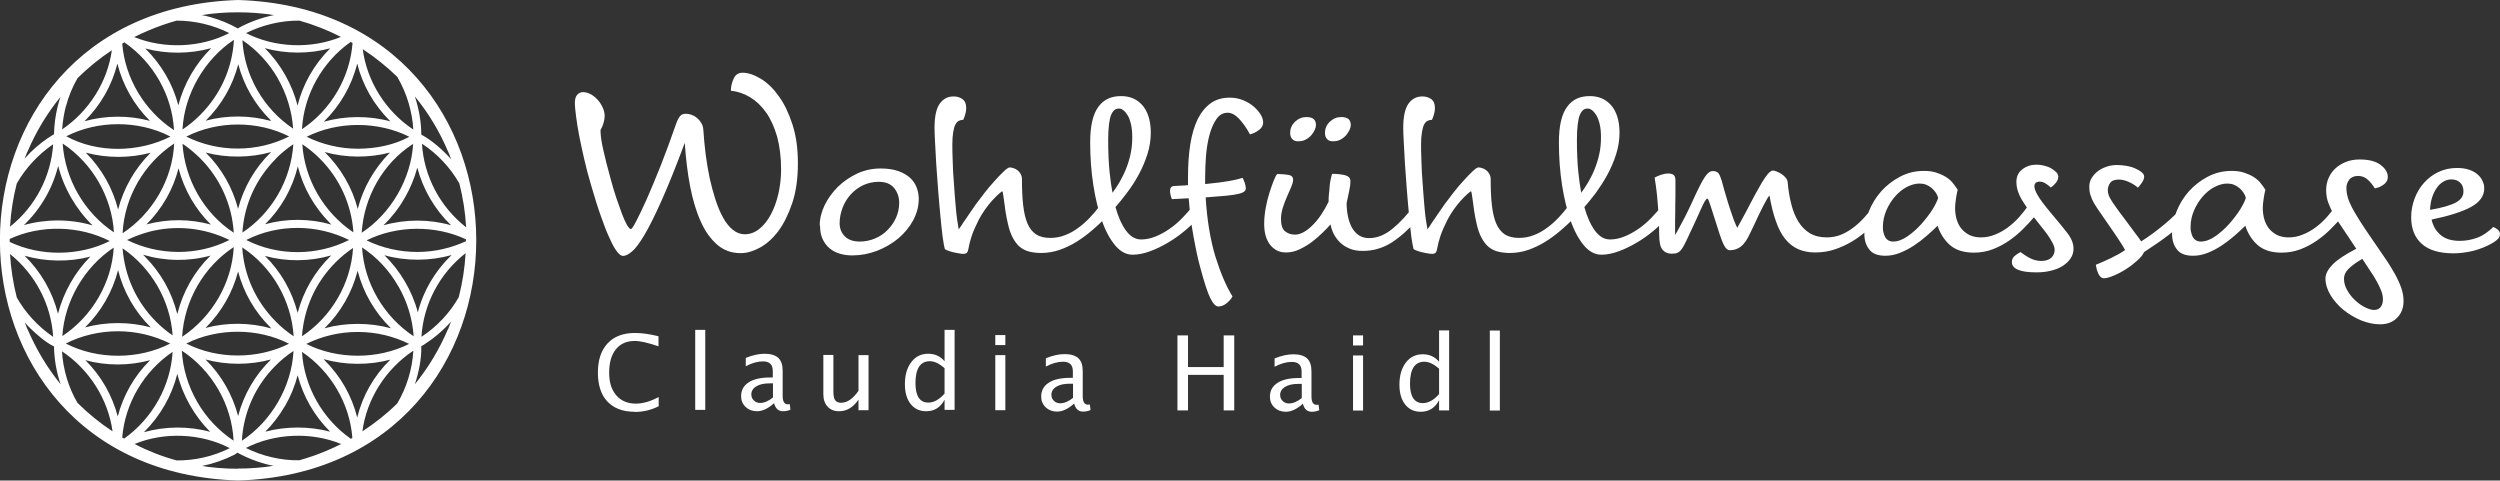<svg xmlns="http://www.w3.org/2000/svg" id="b" viewBox="0 0 144.38 27.75"><rect x="0" y="0" width="144.38" height="27.75" fill="#333333" stroke="none"/><defs><style>.d{fill:#fff;}</style></defs><g id="c"><path class="d" d="m36.64,23.78c-.67,0-1.19-.2-1.56-.59s-.55-.95-.55-1.68.19-1.28.56-1.68.9-.6,1.58-.6c.39,0,.84.06,1.36.19v.58c-.59-.2-1.05-.31-1.37-.31-.47,0-.83.16-1.09.48s-.39.77-.39,1.35.14.99.41,1.31c.28.32.65.48,1.13.48.41,0,.85-.13,1.32-.38v.53c-.43.22-.89.33-1.4.33Zm3.51-.11v-4.62h.58v4.62h-.58Zm4.57-.4c-.35.32-.68.48-1,.48-.26,0-.48-.08-.66-.25-.17-.16-.26-.37-.26-.62,0-.35.15-.61.44-.8.29-.19.71-.28,1.25-.28h.14v-.38c0-.37-.19-.55-.57-.55-.3,0-.63.09-.99.28v-.48c.39-.16.75-.24,1.09-.24s.62.08.79.24c.17.16.25.41.25.75v1.44c0,.33.1.49.3.49.03,0,.06,0,.11-.01l.04.32c-.13.06-.28.09-.43.09-.27,0-.44-.16-.52-.48Zm-.08-.31v-.82h-.19c-.32,0-.57.05-.77.17-.2.12-.29.28-.29.47,0,.14.05.26.15.35.1.1.22.14.36.14.24,0,.49-.11.75-.32Zm4.94.72v-.6c-.31.45-.68.67-1.12.67-.28,0-.5-.09-.66-.26-.16-.17-.25-.41-.25-.71v-2.28h.58v2.1c0,.24.03.41.1.51.07.1.18.15.35.15.35,0,.68-.23,1-.69v-2.06h.58v3.18h-.58Zm4.97,0v-.6c-.23.45-.59.67-1.06.67-.38,0-.68-.14-.9-.42-.22-.28-.33-.66-.33-1.14,0-.53.12-.95.37-1.28s.58-.48.98-.48c.38,0,.69.14.94.43v-1.81h.58v4.62h-.58Zm0-2.42c-.3-.26-.58-.4-.85-.4-.55,0-.83.42-.83,1.27,0,.74.25,1.12.74,1.12.32,0,.63-.17.94-.52v-1.46Zm2.93-1.33v-.58h.58v.58h-.58Zm0,3.76v-3.18h.58v3.18h-.58Zm4.57-.4c-.35.32-.68.48-1,.48-.26,0-.48-.08-.66-.25-.17-.16-.26-.37-.26-.62,0-.35.15-.61.44-.8.29-.19.71-.28,1.25-.28h.14v-.38c0-.37-.19-.55-.57-.55-.3,0-.63.09-.99.28v-.48c.39-.16.75-.24,1.09-.24s.62.08.79.24c.17.16.25.41.25.75v1.44c0,.33.1.49.3.49.03,0,.06,0,.11-.01l.04.32c-.13.06-.28.09-.43.09-.27,0-.44-.16-.52-.48Zm-.08-.31v-.82h-.19c-.32,0-.57.05-.77.17-.2.12-.29.28-.29.47,0,.14.05.26.15.35.1.1.22.14.36.14.24,0,.49-.11.75-.32Zm6.03.72v-4.33h.61v1.83h2.06v-1.83h.61v4.33h-.61v-2.05h-2.06v2.05h-.61Zm7.26-.4c-.35.32-.68.48-1,.48-.26,0-.48-.08-.66-.25-.17-.16-.26-.37-.26-.62,0-.35.15-.61.44-.8.29-.19.71-.28,1.25-.28h.14v-.38c0-.37-.19-.55-.57-.55-.3,0-.63.09-.99.28v-.48c.39-.16.75-.24,1.09-.24s.62.08.79.24c.17.16.25.41.25.75v1.44c0,.33.1.49.3.49.03,0,.06,0,.11-.01l.04.32c-.13.06-.28.09-.43.09-.27,0-.44-.16-.52-.48Zm-.08-.31v-.82h-.19c-.32,0-.57.05-.77.17s-.29.28-.29.47c0,.14.05.26.15.35.1.1.22.14.36.14.24,0,.49-.11.75-.32Zm2.96-3.04v-.58h.58v.58h-.58Zm0,3.76v-3.18h.58v3.18h-.58Zm4.97,0v-.6c-.23.45-.59.67-1.06.67-.38,0-.68-.14-.9-.42-.22-.28-.33-.66-.33-1.14,0-.53.12-.95.37-1.28s.58-.48.98-.48c.38,0,.69.14.94.43v-1.81h.58v4.62h-.58Zm0-2.42c-.3-.26-.58-.4-.85-.4-.55,0-.83.42-.83,1.27,0,.74.25,1.12.74,1.12.32,0,.63-.17.94-.52v-1.46Zm2.93,2.42v-4.62h.58v4.62h-.58Zm-46.5-15.44c-.51,1.37-.96,2.48-1.34,3.33-.38.85-.71,1.51-.99,1.98-.28.47-.52.79-.72.95-.2.17-.37.25-.51.25-.1,0-.21-.08-.33-.23-.13-.16-.27-.4-.42-.74-.16-.33-.33-.76-.51-1.28-.19-.52-.38-1.14-.59-1.86-.15-.5-.28-1-.39-1.48-.11-.48-.21-.93-.29-1.35s-.14-.79-.18-1.11c-.04-.33-.07-.58-.07-.78,0-.21.04-.37.13-.47.09-.1.2-.16.34-.16.16,0,.32.05.48.14.15.09.28.2.4.34.11.13.2.28.27.44.07.16.1.31.1.45,0,.13-.02.27-.07.42-.04.15-.1.28-.17.4,0,.32.06.7.16,1.14.1.44.23.99.42,1.66.1.39.22.76.33,1.11.12.35.23.66.33.93.1.27.2.48.29.64.09.16.17.24.23.24.04,0,.15-.16.31-.47.16-.31.37-.74.61-1.28.24-.54.5-1.18.8-1.92.29-.74.58-1.53.88-2.39.08-.23.16-.38.24-.47.08-.09.19-.13.33-.13.1,0,.21.02.33.06.11.04.22.1.31.18.1.08.18.18.25.29.07.12.11.25.12.41.03.44.07.9.13,1.38.06.47.14.93.23,1.38.1.44.21.86.34,1.26.13.4.28.75.44,1.04.17.3.35.53.56.7.21.17.44.26.69.26.3,0,.58-.1.84-.31.26-.2.48-.48.66-.82.19-.34.33-.74.44-1.19.1-.45.16-.92.16-1.41,0-.72-.08-1.36-.23-1.91-.16-.55-.37-1.02-.64-1.4-.27-.38-.58-.67-.93-.88-.35-.21-.71-.33-1.1-.37,0-.27.07-.51.17-.72.1-.21.27-.32.5-.32.33,0,.68.12,1.06.35.38.23.73.57,1.04,1.01.32.44.58.99.79,1.64.21.65.31,1.4.31,2.23,0,.89-.11,1.66-.33,2.31-.22.65-.49,1.19-.81,1.62-.33.43-.68.74-1.07.95-.39.21-.75.31-1.09.31-.53,0-.98-.16-1.36-.49-.38-.33-.7-.77-.95-1.34-.26-.57-.46-1.24-.61-2.01-.15-.77-.25-1.61-.31-2.5Zm7.8,4.76c0-.4.1-.8.29-1.19.19-.39.45-.74.77-1.06.32-.31.69-.56,1.11-.76.42-.19.87-.29,1.34-.29.41,0,.75.05,1.03.15.28.1.5.23.68.39.17.16.3.35.38.56.08.21.12.43.12.66,0,.43-.11.83-.32,1.23-.21.39-.5.74-.85,1.04-.36.3-.77.54-1.23.72-.47.18-.95.27-1.44.27-.25,0-.49-.03-.72-.1-.23-.07-.42-.17-.59-.31-.17-.14-.3-.32-.4-.53-.1-.21-.15-.47-.15-.78Zm1.15-.14c0,.3.1.56.3.76.2.2.49.3.86.3.31,0,.61-.06.89-.18.28-.12.52-.28.72-.49.2-.2.37-.44.49-.71.12-.27.18-.56.18-.86,0-.33-.1-.61-.29-.85-.2-.24-.49-.36-.89-.36-.33,0-.63.07-.91.2-.27.13-.51.31-.71.53-.2.22-.36.48-.47.77-.11.29-.17.59-.17.89Zm6.88.35c.09-.11.18-.25.27-.4.09-.12.19-.27.31-.45.12-.18.26-.37.4-.58.14-.19.31-.41.5-.66.2-.25.39-.49.59-.7.2-.22.37-.4.53-.55.16-.15.27-.23.34-.23.06,0,.13.01.22.04.09.03.17.07.23.12.07.05.13.12.18.21.05.09.08.19.08.3,0,.58.02,1.09.07,1.51.05.43.13.78.25,1.06.12.28.29.49.5.63.21.13.48.2.81.2.3,0,.59-.05.86-.16.27-.1.52-.24.76-.42.24-.17.46-.37.67-.59.21-.22.4-.45.59-.7.12.04.23.1.33.16.1.06.15.14.15.23,0,.07-.02.13-.05.18-.03.05-.08.11-.16.19-.23.23-.48.46-.75.69s-.57.45-.87.64c-.31.19-.64.35-.98.47-.35.12-.71.18-1.08.18-.25,0-.48-.03-.68-.08-.2-.05-.38-.14-.54-.27-.16-.13-.29-.31-.41-.53-.12-.22-.22-.51-.29-.85-.05-.23-.1-.45-.13-.67-.03-.22-.06-.42-.08-.59-.02-.17-.04-.31-.06-.41-.02-.1-.03-.16-.04-.16-.03,0-.1.05-.21.15-.11.1-.24.23-.38.38-.14.16-.28.33-.42.53-.14.2-.26.4-.36.59-.17.35-.31.65-.4.92-.09.27-.15.51-.19.74-.02.1-.04.17-.08.22-.03.05-.1.08-.2.08-.07,0-.16,0-.28-.03-.12-.02-.23-.04-.35-.07-.12-.03-.22-.06-.31-.1-.09-.03-.14-.07-.15-.1-.03-.1-.07-.33-.12-.67-.04-.34-.09-.75-.13-1.21-.04-.46-.09-.96-.13-1.49-.04-.53-.08-1.03-.11-1.51-.03-.48-.05-.9-.07-1.28-.02-.37-.03-.64-.03-.8,0-.66.1-1.13.3-1.41.2-.28.46-.42.8-.42.2,0,.37.05.51.15.14.1.22.27.22.51,0,.1-.01.18-.03.27-.02.08-.04.15-.06.22-.03.08-.05.14-.08.2-.1,0-.18.02-.26.06s-.14.11-.2.22c-.05.1-.09.25-.12.43-.03.18-.05.41-.05.69,0,.23,0,.55.02.96.01.4.03.84.07,1.3.03.47.07.93.11,1.41.04.47.1.9.17,1.27Zm13.57-1.41c.12.04.23.1.33.16.1.06.15.14.15.23,0,.07-.02.13-.05.18-.03.05-.09.11-.16.19-.23.24-.49.49-.79.74-.3.25-.62.48-.96.68-.34.2-.68.37-1.04.5-.35.13-.69.2-1.01.2-.37,0-.7-.18-1-.53-.3-.36-.56-.83-.77-1.43-.21-.6-.38-1.29-.5-2.07-.12-.78-.18-1.6-.18-2.45,0-.49.04-.9.12-1.24.08-.34.2-.62.36-.83.16-.22.35-.37.57-.47.22-.1.47-.14.75-.14.23,0,.44.04.65.12.2.08.38.21.54.38.16.17.28.39.37.65.09.27.14.58.14.96,0,.43-.07.86-.2,1.26-.13.41-.3.8-.5,1.17-.2.37-.43.72-.67,1.04-.24.32-.46.59-.67.83.16.57.36,1.02.61,1.36.25.34.54.51.87.51.28,0,.56-.06.83-.17.28-.11.55-.26.81-.44.26-.18.51-.39.74-.63.23-.24.45-.48.64-.74Zm-4.69-.7c.13-.17.26-.37.4-.6.13-.23.26-.48.37-.75.11-.27.2-.56.27-.87.07-.31.1-.63.1-.97,0-.29-.02-.54-.07-.75-.05-.21-.11-.39-.19-.52-.08-.13-.16-.23-.25-.3-.09-.07-.17-.1-.25-.1-.1,0-.18.02-.25.07-.07.05-.14.14-.2.27-.06.13-.1.31-.13.55-.03.23-.05.54-.05.91,0,.75.03,1.37.08,1.86.05.49.11.89.17,1.21Zm3.43.37c-.03-.07-.06-.15-.08-.25-.02-.1-.03-.18-.03-.25s.02-.13.06-.18c.04-.05.11-.08.2-.08.15,0,.28-.02.41-.02.13,0,.25-.02.37-.03v-.46c0-.69.04-1.31.13-1.88.09-.57.23-1.05.42-1.45.2-.4.45-.71.75-.93.3-.22.67-.33,1.11-.33.28,0,.54.05.78.15.24.1.44.22.61.37s.3.3.4.46c.1.17.14.32.14.46,0,.16-.08.3-.23.42-.16.12-.33.21-.53.26-.2-.37-.41-.66-.63-.9-.22-.23-.44-.35-.66-.35-.26,0-.48.12-.65.37-.17.24-.3.55-.4.91-.1.37-.16.76-.2,1.19-.03.43-.05.84-.05,1.22v.43c.61-.06,1.08-.12,1.41-.18.33-.06.58-.12.75-.18.03.04.07.13.12.27.04.13.07.25.07.33,0,.07-.03.13-.08.18-.05.05-.16.1-.32.14-.16.04-.4.08-.7.11-.31.03-.72.06-1.22.1.08,1.31.27,2.45.56,3.41.3.96.63,1.73.99,2.31-.08.15-.2.28-.35.4s-.31.18-.46.18c-.16,0-.31-.16-.47-.48-.16-.32-.34-.88-.56-1.69-.15-.53-.28-1.15-.41-1.86-.13-.71-.22-1.45-.28-2.22l-.96.05Zm6.08-1.45c.25,0,.47.02.65.05.18.03.27.12.27.28,0,.11-.04.25-.11.42-.07.17-.15.35-.24.55-.09.2-.17.41-.24.63-.07.22-.11.44-.11.66,0,.36.08.6.24.72.16.13.35.19.57.19.3,0,.63-.17.99-.52.36-.35.67-.81.95-1.38,0-.14,0-.29.02-.44s.03-.31.04-.45c.01-.14.03-.28.06-.4.03-.13.05-.23.08-.32.3,0,.56.03.76.08.2.06.3.17.3.35,0,.15-.02.33-.07.55-.05.22-.1.46-.15.71,0,.28.03.54.08.78.05.24.13.46.23.64.1.18.24.33.4.44.17.11.36.16.59.16.46,0,.91-.18,1.35-.54.44-.36.87-.82,1.28-1.39.12.04.23.1.33.16.1.06.15.14.15.23,0,.07-.02.13-.05.18-.03.05-.1.13-.21.25-.29.3-.56.57-.81.8-.26.23-.51.42-.76.58-.25.16-.51.27-.78.35-.27.08-.56.12-.87.12-.29,0-.54-.04-.75-.13-.21-.09-.4-.2-.55-.35-.15-.14-.27-.31-.37-.49-.09-.18-.15-.37-.19-.56-.12.14-.27.3-.46.48-.18.18-.39.36-.61.53-.23.17-.47.31-.72.43-.25.12-.51.18-.78.18-.23,0-.42-.05-.57-.14s-.29-.21-.39-.36c-.1-.15-.18-.32-.23-.52-.05-.2-.07-.41-.07-.63,0-.3.03-.61.09-.93.06-.32.13-.61.22-.89.09-.27.17-.51.25-.7.08-.2.15-.32.19-.37Zm1.21-1.89c-.15,0-.26-.04-.34-.13-.08-.09-.12-.2-.12-.35,0-.25.09-.47.28-.65.19-.18.41-.27.66-.27.37,0,.55.15.55.46,0,.08-.02.17-.07.28-.05.11-.12.21-.2.31-.09.1-.19.18-.32.25-.13.07-.27.1-.44.1Zm2.01,0c-.15,0-.26-.04-.34-.13-.08-.09-.12-.2-.12-.35,0-.25.09-.47.28-.65.19-.18.41-.27.66-.27.37,0,.55.15.55.46,0,.08-.02.17-.07.28-.05.11-.12.21-.2.31-.09.1-.19.18-.32.25-.13.07-.27.1-.44.1Zm5.46,5.08c.09-.11.18-.25.27-.4.09-.12.19-.27.31-.45.12-.18.26-.37.4-.58.14-.19.31-.41.5-.66.2-.25.39-.49.59-.7.2-.22.37-.4.53-.55.16-.15.27-.23.34-.23.06,0,.13.01.22.04.09.03.17.07.23.12.07.05.13.12.18.21.05.09.08.19.08.3,0,.58.02,1.09.07,1.51.05.43.13.78.25,1.06.12.28.29.49.5.63.21.13.48.2.81.2.3,0,.59-.05.86-.16.27-.1.52-.24.76-.42.24-.17.46-.37.67-.59.21-.22.4-.45.59-.7.12.04.23.1.33.16.1.06.15.14.15.23,0,.07-.02.13-.05.18-.03.05-.08.11-.16.19-.23.23-.48.46-.75.69s-.57.45-.87.64c-.31.19-.64.35-.98.47-.35.12-.71.18-1.08.18-.25,0-.48-.03-.68-.08-.2-.05-.38-.14-.54-.27-.16-.13-.29-.31-.41-.53-.12-.22-.22-.51-.29-.85-.05-.23-.1-.45-.13-.67-.03-.22-.06-.42-.08-.59-.02-.17-.04-.31-.06-.41-.02-.1-.03-.16-.04-.16-.03,0-.1.05-.21.15-.11.1-.24.23-.38.38-.14.16-.28.33-.42.53-.14.2-.26.4-.36.59-.17.35-.31.65-.4.92-.09.27-.15.51-.19.74-.02.1-.04.17-.08.22-.03.05-.1.08-.2.08-.07,0-.16,0-.28-.03-.12-.02-.23-.04-.35-.07-.12-.03-.22-.06-.31-.1-.09-.03-.14-.07-.15-.1-.03-.1-.07-.33-.12-.67-.04-.34-.09-.75-.13-1.21-.04-.46-.09-.96-.13-1.49-.04-.53-.08-1.03-.11-1.51-.03-.48-.05-.9-.07-1.28-.02-.37-.03-.64-.03-.8,0-.66.1-1.13.3-1.41.2-.28.46-.42.8-.42.2,0,.37.05.51.15.14.1.22.27.22.51,0,.1-.01.18-.03.27-.02.08-.04.15-.06.22-.03.08-.05.14-.08.2-.1,0-.18.02-.26.06s-.14.11-.2.22c-.05.1-.09.25-.12.43-.03.18-.05.41-.05.69,0,.23,0,.55.02.96.01.4.03.84.07,1.3.03.47.07.93.11,1.41.04.47.1.9.17,1.27Zm13.57-1.41c.12.04.23.1.33.16.1.06.15.14.15.23,0,.07-.02.13-.05.18-.03.05-.09.11-.16.19-.23.24-.49.49-.79.74-.3.25-.62.48-.96.68-.34.2-.68.37-1.04.5-.35.13-.69.2-1.01.2-.37,0-.7-.18-1-.53-.3-.36-.56-.83-.77-1.43-.21-.6-.38-1.29-.5-2.07-.12-.78-.18-1.6-.18-2.45,0-.49.04-.9.12-1.24.08-.34.2-.62.36-.83.16-.22.35-.37.57-.47.22-.1.47-.14.75-.14.23,0,.44.04.65.12.2.08.38.21.54.38.16.17.28.39.37.65.09.27.14.58.14.96,0,.43-.07.86-.2,1.26-.13.41-.3.8-.5,1.17-.2.37-.43.72-.66,1.04-.24.32-.46.59-.67.83.16.57.36,1.02.61,1.36.25.34.54.51.87.51.28,0,.56-.06.83-.17.28-.11.55-.26.81-.44.26-.18.51-.39.74-.63.23-.24.45-.48.64-.74Zm-4.69-.7c.13-.17.26-.37.4-.6.13-.23.26-.48.37-.75.11-.27.2-.56.27-.87.07-.31.1-.63.1-.97,0-.29-.02-.54-.07-.75-.05-.21-.11-.39-.19-.52-.08-.13-.16-.23-.25-.3-.09-.07-.17-.1-.25-.1-.1,0-.18.02-.25.07-.07.05-.14.14-.2.27-.06.13-.1.31-.13.55-.03.23-.05.54-.05.91,0,.75.03,1.37.08,1.86.05.49.11.89.17,1.21Zm4.22-.86c.1-.06.22-.12.37-.17.15-.05.3-.08.45-.08.12,0,.22.03.29.08.07.05.11.16.11.31,0,.15,0,.35,0,.59,0,.25,0,.52-.01.81,0,.3,0,.6-.01.91,0,.31,0,.59,0,.85.08-.12.16-.27.26-.46.09-.16.19-.35.31-.58.12-.23.25-.51.4-.83.17-.38.32-.69.44-.93.12-.24.22-.42.31-.55.09-.13.17-.22.24-.27.07-.05.15-.07.23-.07.13,0,.23.04.3.11.07.07.13.22.2.44.1.36.18.67.27.95.08.28.16.53.23.74.07.22.14.41.2.58.07.17.13.32.2.46.06-.11.13-.25.22-.4.14-.25.33-.61.57-1.07.18-.35.34-.64.48-.88.13-.24.25-.43.35-.57.1-.14.18-.24.25-.3.07-.06.14-.09.19-.09.06,0,.14.02.23.06.1.04.19.09.28.15.09.06.17.13.23.21.07.08.1.16.11.25.04.46.11.88.21,1.27.1.39.23.72.41,1.01.18.29.4.51.66.67.27.16.59.24.98.24.31,0,.6-.06.86-.17.26-.11.5-.26.73-.44.23-.18.44-.38.63-.6.2-.22.38-.45.55-.67.12.04.23.1.33.16.1.06.15.14.15.23,0,.07-.02.13-.05.18-.03.05-.11.14-.22.26-.22.23-.45.45-.7.68-.25.23-.53.43-.83.61-.3.18-.63.33-.98.45s-.73.18-1.14.18c-.38,0-.72-.07-1-.2-.29-.13-.53-.33-.74-.59-.21-.27-.39-.6-.53-1.02-.15-.41-.27-.91-.37-1.48-.04.04-.09.11-.14.2-.05.09-.12.22-.21.38-.09.17-.19.38-.31.63-.12.26-.26.57-.44.93-.17.38-.35.65-.54.8-.19.15-.4.22-.65.22-.15,0-.28-.14-.4-.42-.12-.28-.25-.68-.41-1.2-.15-.47-.26-.81-.33-1.03-.07-.22-.12-.33-.16-.33-.07,0-.19.2-.37.61-.18.41-.46,1.02-.85,1.84-.08.17-.15.3-.21.39-.06.1-.12.17-.18.22-.06.05-.13.08-.2.1-.07.01-.16.02-.27.02-.2,0-.37-.07-.5-.22-.13-.14-.2-.44-.2-.89s-.01-.84-.04-1.22c-.03-.38-.05-.71-.08-1-.03-.29-.06-.53-.09-.72-.03-.19-.05-.31-.05-.37Zm16.39,2.74c-.2.2-.42.4-.66.61-.24.21-.49.4-.75.57-.26.17-.53.31-.81.42-.28.11-.56.16-.83.16-.43,0-.75-.12-.93-.37-.19-.24-.28-.54-.28-.9,0-.43.09-.86.26-1.29.17-.43.41-.82.72-1.17.31-.34.67-.62,1.09-.84.42-.22.87-.33,1.37-.33.27,0,.51.03.72.1s.39.15.55.25c.16.1.3.22.4.35.11.13.2.26.28.39-.03.13-.07.3-.1.52-.03.21-.05.39-.05.53,0,.23.03.45.09.66.06.2.15.38.27.53.12.15.28.27.46.37.19.09.41.14.66.14.29,0,.56-.05.82-.16.26-.1.51-.24.74-.41s.45-.37.65-.59c.2-.23.39-.46.56-.72.12.04.23.1.33.16.1.06.15.14.15.23,0,.03,0,.07-.02.11-.01.04-.06.11-.14.2-.19.23-.41.46-.65.7s-.5.46-.79.66c-.29.2-.6.37-.94.5-.34.13-.71.2-1.11.2-.59,0-1.05-.15-1.39-.45-.33-.3-.57-.68-.71-1.14Zm0-1.59c-.05-.2-.18-.39-.37-.56-.2-.17-.43-.26-.7-.26-.24,0-.49.07-.74.2-.25.13-.48.32-.68.55-.2.23-.37.5-.5.8-.13.3-.2.63-.2.96,0,.1,0,.19.03.29.02.1.05.19.09.27.04.08.1.15.18.2.07.05.17.08.29.08.26,0,.54-.1.83-.3.29-.2.56-.44.81-.72.25-.28.46-.56.64-.84.17-.28.28-.51.33-.68Zm4.76,3.14c.15.11.32.23.53.34.2.11.43.17.67.17s.43-.06.57-.18c.13-.12.2-.27.2-.46,0-.1-.03-.22-.1-.36-.07-.13-.15-.28-.26-.44-.11-.16-.23-.32-.38-.5-.14-.17-.29-.36-.44-.56-.32-.42-.57-.79-.76-1.11-.18-.33-.27-.64-.27-.95s.11-.55.34-.73c.23-.18.5-.27.82-.27.16,0,.31.02.46.06.15.04.29.09.4.16.12.07.21.14.29.22.07.08.11.17.11.25,0,.13-.05.26-.16.38-.1.12-.2.2-.27.25-.07-.07-.16-.14-.28-.22s-.24-.12-.36-.12c-.1,0-.17.02-.23.07-.06.05-.08.12-.08.2,0,.13.07.31.2.53.13.23.37.55.73.98.39.46.71.85.96,1.17.25.32.37.62.37.92,0,.2-.05.38-.16.55-.11.17-.26.31-.45.44-.19.12-.42.22-.68.28-.27.07-.55.1-.85.1-.95,0-1.42-.2-1.42-.6,0-.13.05-.24.14-.33.1-.09.22-.17.37-.25Zm4.38.72c.24-.1.52-.22.83-.37.31-.15.59-.3.83-.47-.08-.15-.19-.33-.33-.54-.14-.21-.33-.5-.59-.87-.18-.27-.35-.51-.49-.71-.14-.2-.27-.39-.37-.56-.1-.17-.17-.33-.22-.49-.05-.16-.07-.32-.07-.48,0-.2.05-.38.15-.53.1-.16.23-.29.38-.4.16-.11.33-.19.52-.25.19-.06.38-.08.56-.08s.37.02.55.05c.18.03.35.08.5.15.15.07.28.14.37.22.1.08.14.17.14.25,0,.1-.04.22-.13.35-.09.13-.17.22-.23.29-.13-.12-.3-.23-.52-.33-.22-.1-.41-.14-.59-.14-.24,0-.41.07-.5.2-.09.13-.13.28-.13.42,0,.1.02.19.05.28.03.09.09.2.16.31.07.12.17.25.28.41.11.16.25.35.42.57.23.32.43.59.6.81.17.22.31.41.42.57.49-.31.94-.65,1.37-1.01.43-.36.75-.68.98-.97.12.04.23.08.33.12.1.04.15.11.15.2,0,.03-.01.08-.03.14-.02.06-.08.13-.18.23-.31.32-.66.63-1.05.93-.39.3-.86.62-1.41.98-.06.15-.19.31-.38.48-.19.17-.4.34-.64.49-.23.15-.47.28-.71.38-.24.1-.44.16-.59.16-.12,0-.22-.08-.31-.25-.08-.17-.13-.35-.15-.55Zm8.63-2.27c-.2.2-.42.4-.66.61-.24.21-.49.4-.75.57-.26.17-.53.31-.81.42-.28.11-.56.16-.83.16-.43,0-.75-.12-.93-.37-.19-.24-.28-.54-.28-.9,0-.43.09-.86.26-1.29.17-.43.41-.82.72-1.17.31-.34.67-.62,1.09-.84.42-.22.87-.33,1.37-.33.27,0,.51.03.72.1s.39.15.55.25c.16.1.3.22.4.35.11.13.2.26.28.39-.03.13-.07.3-.1.52-.03.21-.05.39-.05.53,0,.23.03.45.09.66.06.2.15.38.27.53.12.15.28.27.46.37.19.09.41.14.66.14.29,0,.56-.05.82-.16.26-.1.51-.24.74-.41s.45-.37.65-.59c.2-.23.39-.46.56-.72.12.04.23.1.33.16.1.06.15.14.15.23,0,.03,0,.07-.02.11-.01.04-.06.11-.14.2-.19.23-.41.46-.65.7s-.5.46-.79.66c-.29.2-.6.37-.94.5-.34.13-.71.2-1.11.2-.59,0-1.05-.15-1.39-.45-.33-.3-.57-.68-.71-1.14Zm0-1.59c-.05-.2-.18-.39-.37-.56-.2-.17-.43-.26-.7-.26-.24,0-.49.07-.74.2-.25.13-.48.32-.68.55-.2.23-.37.5-.5.8-.13.3-.2.63-.2.96,0,.1,0,.19.03.29.02.1.05.19.09.27.04.08.1.15.18.2.07.05.17.08.29.08.26,0,.54-.1.83-.3.29-.2.56-.44.81-.72.25-.28.46-.56.64-.84.17-.28.28-.51.33-.68Zm6.39,2.96c-.28-.43-.53-.8-.74-1.11-.22-.31-.4-.6-.55-.85-.15-.26-.26-.5-.34-.72-.08-.22-.12-.46-.12-.72,0-.23.04-.46.13-.67.09-.21.21-.4.38-.56.16-.16.37-.29.61-.39.24-.1.51-.15.81-.15.53,0,.93.1,1.21.31.28.21.42.44.42.7,0,.13-.04.24-.12.33-.08.09-.17.15-.26.2-.1.06-.23.1-.37.13-.1-.17-.23-.34-.39-.49-.16-.15-.35-.23-.57-.23s-.4.07-.51.21c-.11.14-.17.3-.17.48s.03.38.08.55c.05.18.14.38.25.6.12.22.27.48.45.76.18.29.41.63.68,1.02.28.41.53.78.76,1.11.23.33.42.65.58.93.16.29.28.56.37.81.09.26.13.51.13.76,0,.39-.12.71-.37.96-.24.25-.57.38-.98.38-.37,0-.73-.08-1.11-.23-.37-.16-.71-.36-1.02-.61-.3-.25-.55-.54-.74-.85-.19-.32-.29-.64-.29-.96,0-.25.14-.52.41-.8.27-.28.73-.58,1.36-.91Zm.35.56c-.37.22-.63.41-.81.59-.17.17-.26.36-.26.56,0,.23.06.45.18.66.12.22.27.41.45.58.18.17.37.31.57.41.2.1.38.16.54.16s.28-.05.37-.16c.09-.11.14-.26.14-.45,0-.16-.03-.32-.1-.5-.07-.18-.16-.37-.27-.56-.11-.2-.23-.4-.38-.61-.14-.21-.29-.44-.44-.67Zm7.52-1.84c.12.04.22.1.3.17.08.07.12.15.12.25,0,.07-.02.14-.07.22-.05.07-.15.16-.32.27-.39.23-.78.38-1.17.48-.39.09-.76.14-1.12.14-.82,0-1.43-.18-1.84-.55-.41-.37-.61-.88-.61-1.54,0-.37.07-.73.2-1.08.13-.34.31-.65.55-.91.23-.26.51-.47.83-.62.32-.15.67-.23,1.06-.23.27,0,.5.03.7.1s.36.15.49.27c.13.11.23.24.29.38.07.14.1.28.1.43,0,.43-.25.79-.76,1.07-.51.28-1.27.52-2.28.73.08.37.25.66.52.89.27.23.64.34,1.11.34.34,0,.67-.06,1-.18.33-.12.63-.33.92-.61Zm-3.62-.98c.71-.12,1.21-.27,1.5-.43.29-.16.43-.37.43-.63,0-.22-.06-.39-.19-.51-.13-.13-.3-.19-.51-.19-.16,0-.31.04-.46.13-.15.09-.28.21-.38.36-.11.15-.2.34-.27.55-.07.22-.11.46-.12.72ZM13.75,0c-18.34.57-18.34,27.19,0,27.75,18.34-.57,18.34-27.19,0-27.75Zm13.16,13.12c-1.49-1.17-2.43-2.94-2.54-4.82.88.57,1.65,1.39,2.16,2.3.21.82.34,1.66.39,2.52Zm-3.91,3.4c.52.9.82,1.89.89,2.9-1.73-1.14-2.86-3.08-2.98-5.13.85.56,1.57,1.32,2.09,2.24Zm-.8-1.78c1.24.35,2.64.34,3.88-.01-.95.91-1.63,2.06-1.95,3.31-.32-1.23-1.02-2.41-1.92-3.29Zm-8.45,9.28c-.32-1.22-.96-2.35-1.88-3.26,1.21.33,2.57.33,3.78,0-.93.91-1.58,2.04-1.9,3.27Zm.22,1.45h0s0,0,0,0c0,0,0,0,0,0Zm-10.37-6.06c.12-2.01,1.28-4.01,2.97-5.11-.12,2.04-1.25,3.97-2.97,5.11Zm.2.44s0,0,0,0c0,0,0,0,0,0,0,0,0,0,0,0Zm0,0s0,0,0,0c0,0,0,0,0,0,0,0,0,0,0,0Zm-.45-1.73c-.32-1.26-.98-2.42-1.93-3.35,1.21.35,2.58.37,3.8.05-.89.89-1.56,2.08-1.87,3.3Zm1.16-6.92c-.52-.9-.82-1.89-.89-2.91,1.72,1.14,2.84,3.08,2.96,5.13-.84-.56-1.55-1.32-2.07-2.22Zm.84,1.82c-1.26-.38-2.7-.38-3.97-.02.98-.94,1.66-2.13,1.98-3.42.32,1.28,1.04,2.52,1.99,3.44Zm15.31-.95c-.32-1.24-.98-2.37-1.91-3.29,1.2.34,2.56.35,3.77.03-.91.92-1.54,2.03-1.86,3.25Zm0,3.59c.32,1.24.98,2.38,1.92,3.3-1.23-.34-2.61-.34-3.84,0,.94-.92,1.59-2.07,1.91-3.31Zm.03-7.07c-1.05,0-2.06-.24-2.98-.69,1.8-.91,4.12-.91,5.93,0-.89.48-1.91.68-2.95.69Zm-2.22.57c1.15,1.15,1.83,2.65,1.94,4.26-1.7-1.14-2.82-3.05-2.95-5.09.36.24.7.52,1.01.83Zm-6.29,3.81c-1.21-.33-2.48-.34-3.72-.01.91-.91,1.54-2.02,1.85-3.24.33,1.25.97,2.36,1.87,3.25Zm-1.65-4.67s0,0,0,0c0,0,0,0,0,0,0,0,0,0,0,0Zm1.35.51h0c1.21.32,2.58.31,3.78-.03-.94.91-1.59,2.05-1.91,3.28-.32-1.22-.95-2.34-1.87-3.25Zm3.73,10.1s.04.04.06.06c-1.21-.35-2.58-.36-3.8-.03.92-.92,1.56-2.04,1.88-3.26.32,1.21.95,2.32,1.87,3.23Zm.33-9.76c.31-.31.64-.58,1-.82-.13,2.05-1.24,3.98-2.94,5.1.1-1.62.79-3.12,1.95-4.28Zm-2.22-.57c-1.04,0-2.05-.24-2.96-.69t0,0s0,0,0,0c0,0,0,0,0,0,0,0,0,0,0,0,0,0,0,0,0,0,1.81-.93,4.13-.93,5.94-.01-.92.46-1.93.7-2.98.7Zm-2.17.55c1.16,1.16,1.85,2.68,1.95,4.31-1.72-1.12-2.83-3.08-2.96-5.14,0,0,0,0-.01,0,0,0,0,0,.01,0,0,0,0,0,0,0,.36.24.69.52,1.01.83Zm-3,4.27c1.57-.42,3.23-.26,4.7.46-1.84.93-4.07.91-5.91,0,.39-.19.79-.34,1.22-.46Zm4.95.88c-.11,2.07-1.25,4.02-2.98,5.17,0,0,0,0,0,0,0,0-.02,0-.03.01,0,0,.02-.01.03-.02.12-2.08,1.25-4.04,2.98-5.17Zm-2.74,5.56s0,0,0,0c1.81-.91,4.13-.91,5.93.01-1.81.91-4.13.91-5.93-.01,0,0,0,0-.01,0,0,0,0,0,0,0,0,0,0,0,0,0Zm5.18-1.26c-1.16-1.16-1.85-2.67-1.95-4.29,1.72,1.12,2.84,3.07,2.97,5.13-.36-.24-.71-.52-1.02-.84Zm-1.72-4.72c1.85-.94,4.09-.92,5.94,0-1.85.93-4.1.94-5.94,0Zm4.85-.96s.04.04.07.07c-1.27-.36-2.59-.36-3.83-.02.92-.9,1.57-2.05,1.89-3.34.31,1.23.95,2.36,1.87,3.29Zm-1.88-6.79c-.31-1.23-.99-2.43-1.9-3.33,1.21.34,2.57.34,3.78.01-.93.93-1.58,2.07-1.89,3.32Zm-1.15-1.59c.52.91.82,1.9.89,2.91-1.71-1.14-2.82-3.07-2.93-5.11.83.56,1.53,1.31,2.05,2.21Zm-.42,2.43s.03.03.04.04c-1.21-.34-2.57-.35-3.78-.02.92-.91,1.56-2.03,1.88-3.26.32,1.21.95,2.32,1.87,3.23Zm-4.06-.31c-.32.32-.66.6-1.02.84.1-2.03,1.27-4.06,2.97-5.18-.09,1.64-.78,3.17-1.95,4.34Zm-.53-2.34c-.33.57-.57,1.17-.73,1.78-.32-1.23-.98-2.36-1.91-3.28,1.22.33,2.6.32,3.81-.02-.45.45-.84.95-1.17,1.52Zm-.97,3.99s.01,0,.02-.01c0,0-.01,0-.02.01-.1,2.07-1.24,4.03-2.98,5.18.1-2.07,1.24-4.04,2.98-5.18h0Zm-1.36,10.62s0,0,0,0c-1.21-.34-2.58-.33-3.79,0,.94-.92,1.59-2.07,1.91-3.31.31,1.24.95,2.38,1.88,3.3Zm-3.72-10.09c1.19.32,2.53.32,3.72,0-.92.92-1.56,2.05-1.88,3.28-.31-1.23-.94-2.35-1.85-3.27Zm4.86-.93s0,0,0,0c0,0,0,0,0,0-1.82.92-4.21.97-6.01-.02,1.81-.93,4.15-.93,5.96-.01,0,0,0,0,0,0,.02,0,.04.02.05.03,0,0,.01,0,.01,0,0,0,0,0-.01,0Zm-3.03,11.24c1.07,0,2.09.25,3.02.71,0,0,0,0,0,0,0,0,0,0,0,0-1.83.94-4.2.94-6.03,0,.92-.47,1.95-.71,3.02-.71Zm2.21-.55c-1.15-1.15-1.82-2.64-1.94-4.24,1.67,1.14,2.76,3.03,2.89,5.03-.34-.23-.66-.5-.95-.79Zm-.66-3.77s-.07-.07-.1-.1c1.28.38,2.63.4,3.9.05-.93.91-1.6,2.08-1.92,3.38-.31-1.25-.95-2.4-1.88-3.33Zm2.08,5.39h0s0,0-.01,0c0,0,0,0,.01,0Zm-.4.05s0,0,0,0c0,0,0,0,0,0h0Zm.2,1.33c.3,1.24.99,2.45,1.9,3.36-1.23-.34-2.6-.33-3.83.02.95-.94,1.61-2.1,1.93-3.37Zm1.15,1.63c-.53-.92-.83-1.93-.89-2.96,1.75,1.15,2.89,3.12,2.99,5.2-.85-.57-1.57-1.32-2.1-2.24Zm4.53-2.1c.32-.32.66-.6,1.03-.84-.1,2.04-1.27,4.06-2.98,5.18.09-1.64.78-3.17,1.95-4.34Zm.54,2.34c.33-.57.57-1.16.73-1.78.32,1.22.96,2.35,1.88,3.26-1.2-.32-2.55-.32-3.75,0,.44-.44.82-.94,1.14-1.49Zm.73-5.38c-.33-1.27-.98-2.4-1.89-3.29,1.25.34,2.57.33,3.83-.03-.95.92-1.61,2.07-1.94,3.32Zm2.19-2.92c.31-.31.65-.59,1.01-.83-.12,2.04-1.24,3.97-2.95,5.1.11-1.61.79-3.12,1.94-4.27Zm1.28,4.02c1.05,0,2.06.24,2.97.69-1.81.91-4.14.91-5.94,0,.91-.45,1.92-.69,2.97-.69Zm.23-5.73c.12-2.04,1.23-4.03,2.97-5.13-.12,2.02-1.28,4.02-2.97,5.13Zm2.48-2c.32-.56.57-1.15.73-1.76.33,1.25,1,2.41,1.95,3.33-1.24-.36-2.65-.36-3.9,0,.47-.46.88-.98,1.21-1.56Zm2.51-2.69c.06.14.12.29.17.44-.5-.55-1.07-1.06-1.72-1.42,0,0,0,0,0,0,0,0,0,0,0,0,0-.74-.14-1.49-.37-2.2.79.96,1.43,2.03,1.92,3.19Zm-2.92-4.28c.53.9.85,1.97.91,3.01-1.58-1.04-2.68-2.78-2.92-4.64.72.47,1.39,1.01,2.02,1.62Zm-.45,2.5s.02.02.04.04c-1.23-.34-2.62-.33-3.85.02.95-.93,1.62-2.1,1.93-3.36.31,1.24.95,2.37,1.88,3.3Zm-2.15-4.48c-.15,1.99-1.25,3.86-2.92,4.97.11-2,1.17-3.88,2.81-5.04.04.02.07.04.11.06Zm-3.07-1.3h0c.82.23,1.64.55,2.4.94-1.72.71-3.82.63-5.48-.22.94-.47,2.03-.73,3.07-.72Zm-3.56-.48c.71,0,1.4.05,2.09.16-.73.15-1.44.41-2.09.77-.49-.28-1.02-.49-1.57-.65h0c-.17-.05-.34-.09-.51-.12.68-.11,1.38-.16,2.08-.16Zm-5.13,1.04c.52-.22,1.06-.41,1.6-.56,1.04,0,2.12.25,3.04.72-1.65.85-3.76.93-5.49.23.28-.14.56-.27.85-.39Zm-1.41.7c1.67,1.15,2.75,3.05,2.86,5.06-.01,0-.03-.01-.04-.02-1.67-1.11-2.79-2.98-2.95-4.97.04-.03.09-.05.13-.08Zm1.47,4.53h0c-1.21-.33-2.57-.32-3.78.02.94-.93,1.59-2.08,1.9-3.33.31,1.24.95,2.38,1.88,3.31Zm-4.85-.84c.15-.58.38-1.13.67-1.63.61-.6,1.27-1.14,1.98-1.61-.25,1.83-1.33,3.53-2.87,4.57.03-.44.1-.88.21-1.32Zm-2.22,2.62c.48-1.14,1.12-2.2,1.9-3.16-.06.18-.11.36-.16.55h0c-.13.53-.2,1.07-.21,1.61,0,0-.01,0-.02,0,0,0,0,0,0,0-.48.29-.93.64-1.34,1.04-.12.12-.23.24-.34.36.05-.14.11-.27.16-.4Zm-.62,1.84c.5-.89,1.25-1.69,2.1-2.27-.12,1.85-1.03,3.6-2.49,4.76.05-.85.18-1.68.39-2.5Zm-.41,3.29s0-.06,0-.09c1.78-.83,4.03-.78,5.78.12-1.76.88-4,.9-5.78.05,0-.03,0-.06,0-.09Zm.02.78c1.46,1.17,2.38,2.92,2.49,4.78-.85-.57-1.6-1.38-2.1-2.27-.21-.82-.34-1.66-.39-2.51Zm1.01,4.35c-.06-.13-.11-.27-.16-.4.1.12.21.23.33.35,0,0,0,0,0,0,.42.4.85.78,1.36,1.04.01.73.14,1.48.38,2.18-.78-.96-1.41-2.02-1.9-3.16Zm2.9,4.27c-.53-.89-.85-1.96-.91-3,1.57,1.04,2.67,2.77,2.92,4.62-.72-.47-1.39-1.02-2.01-1.63Zm.45-2.48s0,0-.01-.01c1.2.33,2.54.33,3.74,0-.92.91-1.55,2.03-1.87,3.25-.32-1.22-.95-2.33-1.86-3.24Zm2.12,4.45c.16-1.97,1.26-3.83,2.91-4.94-.12,1.98-1.17,3.85-2.8,5.01-.04-.02-.08-.05-.12-.07Zm3.14,1.33h0c-.84-.23-1.66-.55-2.43-.95,1.73-.71,3.84-.62,5.5.24-.93.47-2.02.72-3.06.71Zm3.53.48c-.76,0-1.51-.06-2.25-.19.06.01.12.02.19.03.64-.13,1.27-.35,1.85-.64.07-.04.13-.09.2-.13.04.02.08.05.12.07,0,0,0,0,0,0,.46.24.94.43,1.44.57h0c.17.05.34.09.52.12-.68.11-1.37.16-2.07.16Zm5.13-1.04c-.51.22-1.04.4-1.57.55-1.05.02-2.15-.24-3.09-.71,0,0,0,0-.01,0,0,0,0,0,.01,0,0,0,0,0,0,0,1.66-.85,3.77-.94,5.5-.23-.27.14-.55.27-.84.39Zm1.4-.69c-1.64-1.15-2.7-3.03-2.82-5.02,1.66,1.12,2.76,2.98,2.91,4.97-.03.02-.06.04-.1.06Zm-1.51-4.54s-.04-.04-.06-.06c1.23.35,2.62.36,3.85.03-.95.93-1.6,2.08-1.91,3.34-.31-1.24-.95-2.38-1.88-3.3Zm5.12-.53c-.06,1.05-.39,2.13-.93,3.03-.62.61-1.29,1.14-2.01,1.61.24-1.86,1.35-3.6,2.93-4.65,0,0,0-.01,0-.02,0,0,0,0,0,0,0,0,0,.01,0,.02,0,0,0,0,0,0Zm2-1.26c-.49,1.15-1.13,2.22-1.91,3.18.23-.71.39-1.46.37-2.2.04-.02.09-.05.13-.07.58-.37,1.13-.83,1.59-1.35-.06.15-.11.29-.17.44Zm.63-1.86c-.51.91-1.28,1.73-2.16,2.3.11-1.88,1.05-3.66,2.55-4.83-.05.86-.18,1.7-.39,2.52Zm-2.4-2.6c-1.03,0-2.03-.23-2.93-.67,1.75-.87,3.97-.89,5.74-.06,0,.04,0,.07,0,.11-.87.4-1.82.62-2.81.62Z"></path></g></svg>